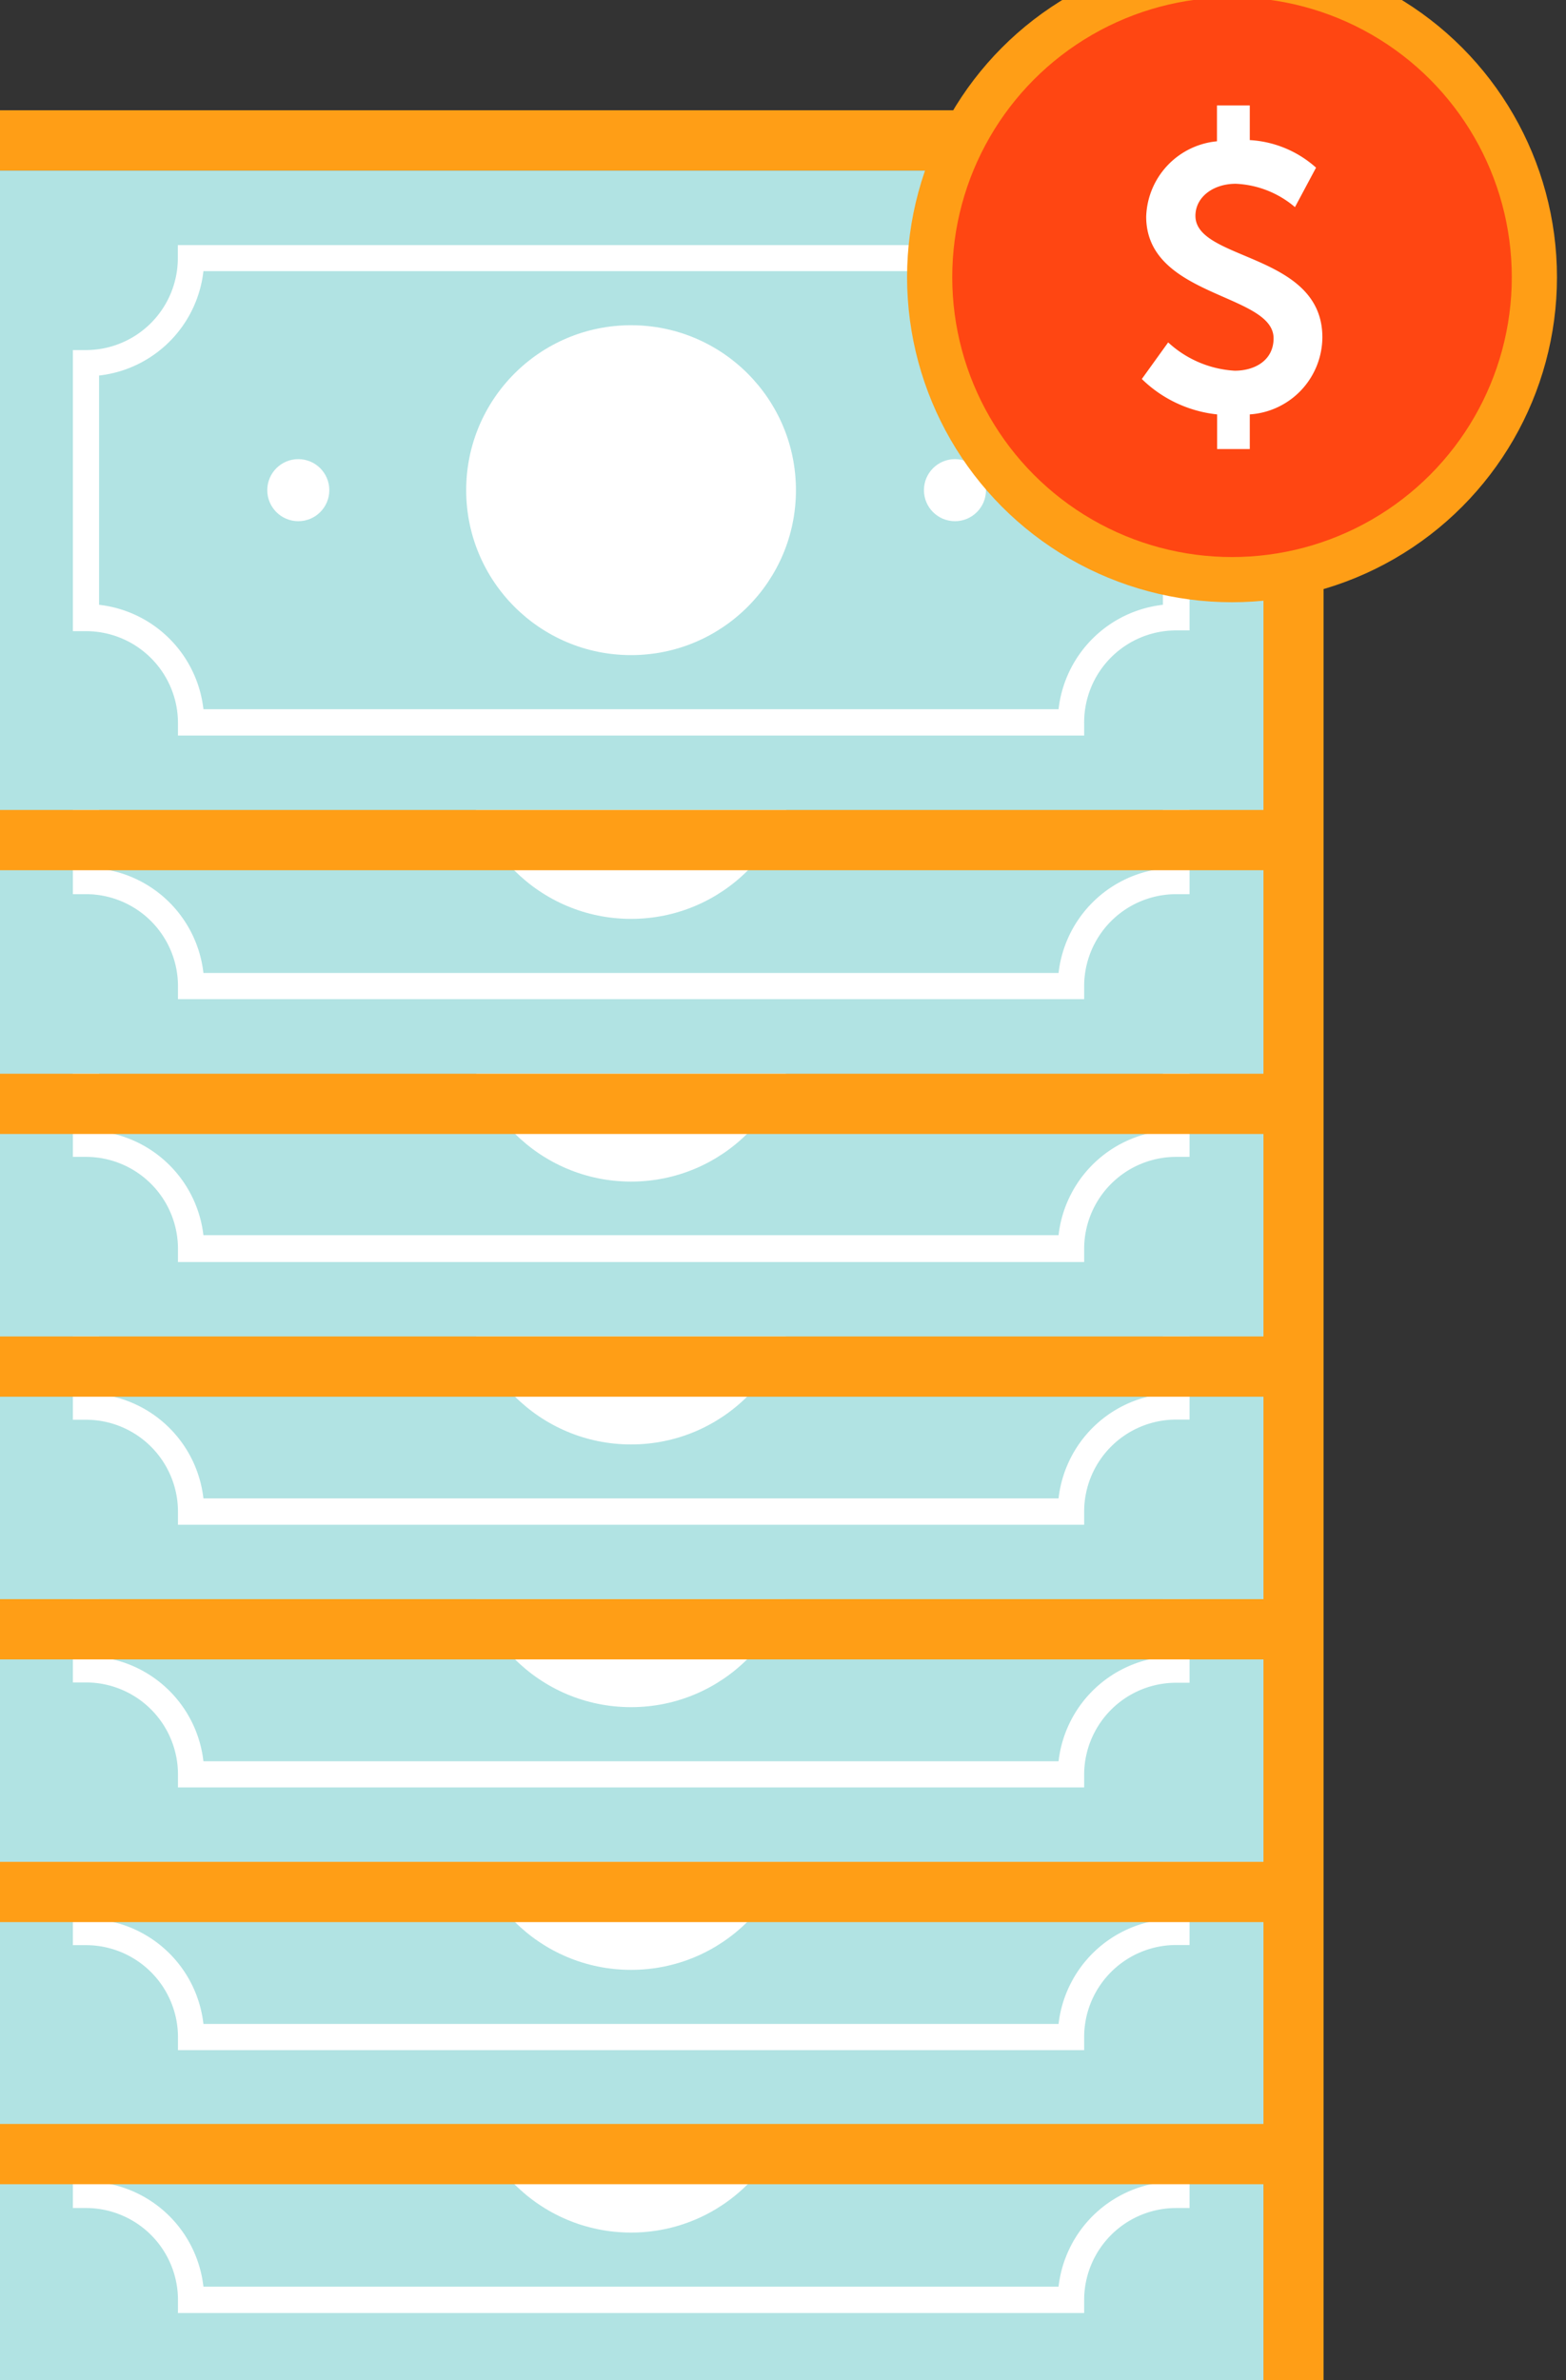 <svg id="Layer_1" data-name="Layer 1" xmlns="http://www.w3.org/2000/svg" viewBox="0 0 104 158">
  <rect x="0" y="0" width="104" height="158" fill="#333333" stroke="none"/>
  <title>money-mobile</title>
  <g>
    <rect x="-0.1" y="116.04" width="84.02" height="42.45" fill="#b1e3e3"/>
    <path d="M72,153.55H11.82v-.87a6.11,6.11,0,0,0-6.1-6.1H4.84V128h.87a6.11,6.11,0,0,0,6.1-6.1V121H72v.87a6.11,6.11,0,0,0,6.1,6.1H79v18.61H78.1a6.11,6.11,0,0,0-6.1,6.1ZM13.51,151.8H70.3a7.86,7.86,0,0,1,6.93-6.93V129.65a7.86,7.86,0,0,1-6.93-6.93H13.51a7.86,7.86,0,0,1-6.93,6.93v15.22A7.86,7.86,0,0,1,13.51,151.8Z" fill="#fff"/>
    <path d="M83.91,116v42.45H-.1V116h84m4-4h-92v50.45h92V112Z" fill="#ff9e16"/>
    <g>
      <circle cx="41.91" cy="137.26" r="10.95" fill="#fff"/>
      <circle cx="63.42" cy="137.26" r="2.06" fill="#fff"/>
      <circle cx="19.81" cy="137.26" r="2.06" fill="#fff"/>
    </g>
  </g>
  <g>
    <rect x="-0.1" y="98.6" width="84.02" height="42.45" fill="#b1e3e3"/>
    <path d="M72,136.1H11.82v-.87a6.11,6.11,0,0,0-6.1-6.1H4.84V110.51h.87a6.11,6.11,0,0,0,6.1-6.1v-.87H72v.87a6.11,6.11,0,0,0,6.1,6.1H79v18.61H78.1a6.11,6.11,0,0,0-6.1,6.1Zm-58.48-1.74H70.3a7.86,7.86,0,0,1,6.93-6.93V112.21a7.86,7.86,0,0,1-6.93-6.93H13.51a7.86,7.86,0,0,1-6.93,6.93v15.22A7.86,7.86,0,0,1,13.51,134.36Z" fill="#fff"/>
    <path d="M83.91,98.6V141H-.1V98.6h84m4-4h-92V145h92V94.6Z" fill="#ff9e16"/>
    <g>
      <circle cx="41.91" cy="119.82" r="10.95" fill="#fff"/>
      <circle cx="63.42" cy="119.82" r="2.06" fill="#fff"/>
      <circle cx="19.81" cy="119.82" r="2.06" fill="#fff"/>
    </g>
  </g>
  <g>
    <rect x="-0.1" y="81.15" width="84.02" height="42.45" fill="#b1e3e3"/>
    <path d="M72,118.66H11.82v-.87a6.11,6.11,0,0,0-6.1-6.1H4.84V93.07h.87a6.11,6.11,0,0,0,6.1-6.1v-.87H72V87a6.11,6.11,0,0,0,6.1,6.1H79v18.61H78.1a6.11,6.11,0,0,0-6.1,6.1Zm-58.48-1.74H70.3A7.86,7.86,0,0,1,77.23,110V94.77a7.86,7.86,0,0,1-6.93-6.93H13.51a7.86,7.86,0,0,1-6.93,6.93V110A7.86,7.86,0,0,1,13.51,116.92Z" fill="#fff"/>
    <path d="M83.91,81.15V123.6H-.1V81.15h84m4-4h-92V127.6h92V77.15Z" fill="#ff9e16"/>
    <g>
      <circle cx="41.91" cy="102.38" r="10.95" fill="#fff"/>
      <circle cx="63.42" cy="102.38" r="2.06" fill="#fff"/>
      <circle cx="19.81" cy="102.38" r="2.06" fill="#fff"/>
    </g>
  </g>
  <g>
    <rect x="-0.1" y="63.71" width="84.02" height="42.45" fill="#b1e3e3"/>
    <path d="M72,101.22H11.82v-.87a6.11,6.11,0,0,0-6.1-6.1H4.84V75.63h.87a6.11,6.11,0,0,0,6.1-6.1v-.87H72v.87a6.11,6.11,0,0,0,6.1,6.1H79V94.24H78.1a6.11,6.11,0,0,0-6.1,6.1ZM13.51,99.47H70.3a7.86,7.86,0,0,1,6.93-6.93V77.33A7.86,7.86,0,0,1,70.3,70.4H13.51a7.86,7.86,0,0,1-6.93,6.93V92.55A7.86,7.86,0,0,1,13.51,99.47Z" fill="#fff"/>
    <path d="M83.91,63.71v42.45H-.1V63.71h84m4-4h-92v50.45h92V59.71Z" fill="#ff9e16"/>
    <g>
      <circle cx="41.91" cy="84.94" r="10.95" fill="#fff"/>
      <circle cx="63.42" cy="84.94" r="2.06" fill="#fff"/>
      <circle cx="19.81" cy="84.94" r="2.06" fill="#fff"/>
    </g>
  </g>
  <g>
    <rect x="-0.1" y="46.27" width="84.02" height="42.45" fill="#b1e3e3"/>
    <path d="M72,83.78H11.82V82.9a6.11,6.11,0,0,0-6.1-6.1H4.84V58.19h.87a6.11,6.11,0,0,0,6.1-6.1v-.87H72v.87a6.11,6.11,0,0,0,6.1,6.1H79V76.8H78.1A6.11,6.11,0,0,0,72,82.9ZM13.51,82H70.3a7.86,7.86,0,0,1,6.93-6.93V59.88A7.86,7.86,0,0,1,70.3,53H13.51a7.86,7.86,0,0,1-6.93,6.93V75.1A7.86,7.86,0,0,1,13.51,82Z" fill="#fff"/>
    <path d="M83.91,46.27V88.72H-.1V46.27h84m4-4h-92V92.72h92V42.27Z" fill="#ff9e16"/>
    <g>
      <circle cx="41.91" cy="67.49" r="10.95" fill="#fff"/>
      <circle cx="63.42" cy="67.49" r="2.06" fill="#fff"/>
      <circle cx="19.81" cy="67.49" r="2.06" fill="#fff"/>
    </g>
  </g>
  <g>
    <rect x="-0.1" y="28.82" width="84.02" height="42.45" fill="#b1e3e3"/>
    <path d="M72,66.33H11.82v-.87a6.11,6.11,0,0,0-6.1-6.1H4.84V40.74h.87a6.11,6.11,0,0,0,6.1-6.1v-.87H72v.87a6.11,6.11,0,0,0,6.1,6.1H79V59.36H78.1a6.11,6.11,0,0,0-6.1,6.1ZM13.51,64.59H70.3a7.86,7.86,0,0,1,6.93-6.93V42.44a7.86,7.86,0,0,1-6.93-6.93H13.51a7.86,7.86,0,0,1-6.93,6.93V57.66A7.86,7.86,0,0,1,13.51,64.59Z" fill="#fff"/>
    <path d="M83.91,28.82V71.28H-.1V28.82h84m4-4h-92V75.28h92V24.82Z" fill="#ff9e16"/>
    <g>
      <circle cx="41.91" cy="50.05" r="10.95" fill="#fff"/>
      <circle cx="63.42" cy="50.05" r="2.06" fill="#fff"/>
      <circle cx="19.81" cy="50.05" r="2.06" fill="#fff"/>
    </g>
  </g>
  <g>
    <rect x="-0.1" y="11.32" width="84.02" height="42.45" fill="#b1e3e3"/>
    <path d="M72,48.83H11.82V48a6.11,6.11,0,0,0-6.1-6.1H4.84V23.24h.87a6.11,6.11,0,0,0,6.1-6.1v-.87H72v.87a6.11,6.11,0,0,0,6.1,6.1H79V41.85H78.1A6.11,6.11,0,0,0,72,48ZM13.51,47.08H70.3a7.86,7.86,0,0,1,6.93-6.93V24.93A7.86,7.86,0,0,1,70.3,18H13.51a7.86,7.86,0,0,1-6.93,6.93V40.15A7.86,7.86,0,0,1,13.51,47.08Z" fill="#fff"/>
    <path d="M83.91,11.32V53.77H-.1V11.32h84m4-4h-92V57.77h92V7.32Z" fill="#ff9e16"/>
    <g>
      <circle cx="41.91" cy="32.54" r="10.95" fill="#fff"/>
      <circle cx="63.42" cy="32.54" r="2.06" fill="#fff"/>
      <circle cx="19.81" cy="32.54" r="2.06" fill="#fff"/>
    </g>
  </g>
  <g>
    <circle cx="81.82" cy="18.4" r="20.08" fill="#ff4612" stroke="#ff9e16" stroke-miterlimit="10" stroke-width="3"/>
    <path d="M77.58,22.73A7.12,7.12,0,0,0,82,24.61c1.35,0,2.58-.7,2.58-2.15,0-3-8.46-2.7-8.46-8.08a5.19,5.19,0,0,1,4.7-5V7H83V9.3a7.2,7.2,0,0,1,4.4,1.83L86,13.75a6.49,6.49,0,0,0-3.93-1.55c-1.5,0-2.68.88-2.68,2.13,0,3,8.43,2.45,8.43,8.06A5.16,5.16,0,0,1,83,27.51v2.3H80.83v-2.3a8.41,8.41,0,0,1-5-2.35Z" fill="#fff"/>
  </g>
</svg>
